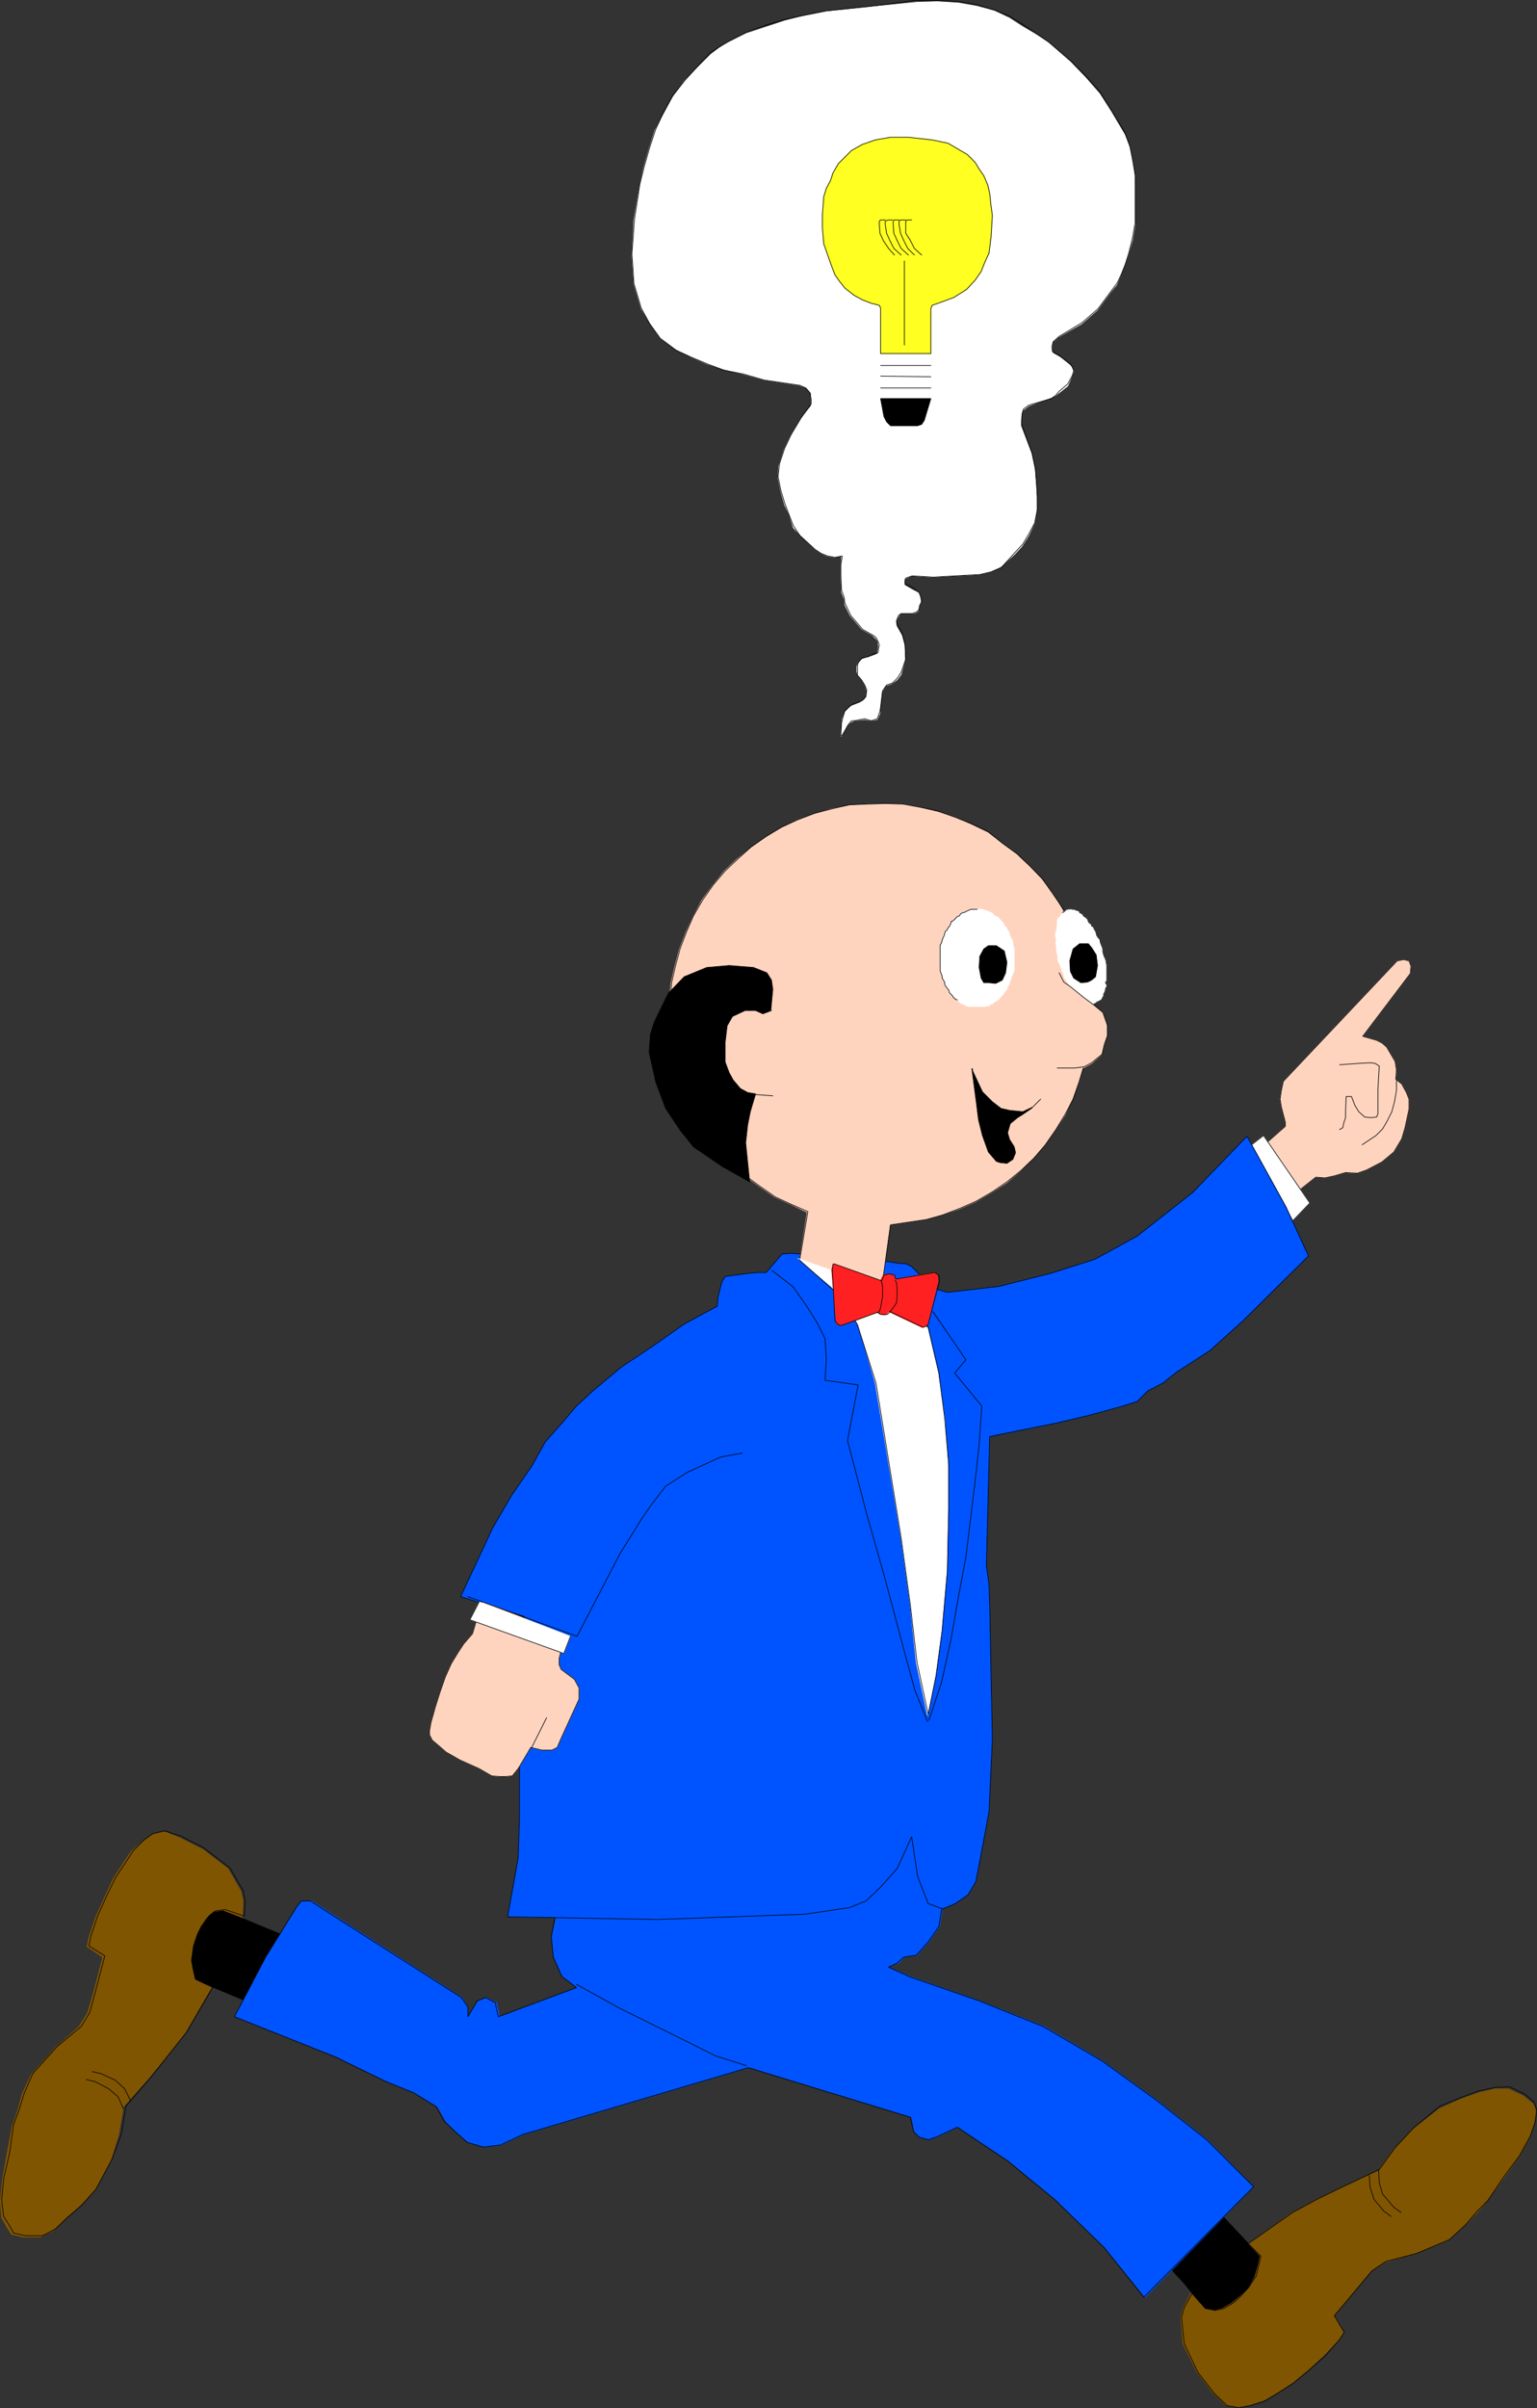 <?xml version="1.0" encoding="UTF-8" standalone="no"?>
<svg
   version="1.0"
   width="99.377mm"
   height="155.626mm"
   id="svg85"
   sodipodi:docname="Idea 1.wmf"
   xmlns:inkscape="http://www.inkscape.org/namespaces/inkscape"
   xmlns:sodipodi="http://sodipodi.sourceforge.net/DTD/sodipodi-0.dtd"
   xmlns="http://www.w3.org/2000/svg"
   xmlns:svg="http://www.w3.org/2000/svg">
  <rect width="100%" height="100%" fill="#333333" stroke="none"/>
  <sodipodi:namedview
     id="namedview85"
     pagecolor="#ffffff"
     bordercolor="#000000"
     borderopacity="0.25"
     inkscape:showpageshadow="2"
     inkscape:pageopacity="0.0"
     inkscape:pagecheckerboard="0"
     inkscape:deskcolor="#d1d1d1"
     inkscape:document-units="mm" />
  <defs
     id="defs1">
    <pattern
       id="WMFhbasepattern"
       patternUnits="userSpaceOnUse"
       width="6"
       height="6"
       x="0"
       y="0" />
  </defs>
  <path
     style="fill:#000000;fill-opacity:1;fill-rule:evenodd;stroke:none"
     d="m 283.88,551.753 5.495,5.979 5.01,6.14 2.424,0.485 1.939,-0.485 2.263,-1.293 1.778,-1.454 2.263,-2.101 1.616,-2.909 0.808,-2.747 0.485,-2.262 -9.859,-10.503 -14.222,11.15 z"
     id="path1" />
  <path
     style="fill:none;stroke:#000000;stroke-width:0.162px;stroke-linecap:round;stroke-linejoin:round;stroke-miterlimit:4;stroke-dasharray:none;stroke-opacity:1"
     d="m 283.88,551.753 5.495,5.979 5.01,6.14 2.424,0.485 1.939,-0.485 2.263,-1.293 1.778,-1.454 2.263,-2.101 1.616,-2.909 0.808,-2.747 0.485,-2.262 -9.859,-10.503 -14.222,11.15 v 0"
     id="path2" />
  <path
     style="fill:#805501;fill-opacity:1;fill-rule:evenodd;stroke:none"
     d="m 294.385,563.872 2.424,0.485 1.939,-0.485 2.263,-1.293 1.778,-1.454 2.263,-2.101 1.616,-2.909 0.808,-2.747 0.485,-2.262 -2.909,-3.07 10.505,-7.433 6.303,-3.393 6.141,-2.909 8.727,-4.04 4.04,-5.494 4.364,-4.525 6.626,-5.171 5.01,-2.262 4.525,-1.616 4.04,-0.97 h 3.232 l 3.717,1.778 2.424,1.939 0.646,1.778 -0.485,2.909 -1.131,3.555 -2.586,4.686 -3.717,5.171 -4.202,5.817 -2.263,2.585 -3.071,3.232 -4.04,3.555 -8.081,3.232 -7.273,2.101 -3.556,2.262 -3.071,3.717 -5.818,7.11 2.263,4.04 -1.131,1.778 -3.717,3.878 -3.879,3.555 -3.879,3.232 -4.04,2.585 -2.909,1.616 -3.556,1.131 -2.586,0.485 -3.071,-0.485 -3.071,-2.909 -3.879,-5.009 -3.556,-7.11 -0.485,-6.464 0.646,-2.262 1.778,-3.555 3.394,3.717 z"
     id="path3" />
  <path
     style="fill:none;stroke:#805501;stroke-width:0.162px;stroke-linecap:round;stroke-linejoin:round;stroke-miterlimit:4;stroke-dasharray:none;stroke-opacity:1"
     d="m 294.385,563.872 2.424,0.485 1.939,-0.485 2.263,-1.293 1.778,-1.454 2.263,-2.101 1.616,-2.909 0.808,-2.747 0.485,-2.262 -2.909,-3.07 10.505,-7.433 6.303,-3.393 6.141,-2.909 8.727,-4.04 4.04,-5.494 4.364,-4.525 6.626,-5.171 5.01,-2.262 4.525,-1.616 4.04,-0.97 h 3.232 l 3.717,1.778 2.424,1.939 0.646,1.778 -0.485,2.909 -1.131,3.555 -2.586,4.686 -3.717,5.171 -4.202,5.817 -2.263,2.585 -3.071,3.232 -4.04,3.555 -8.081,3.232 -7.273,2.101 -3.556,2.262 -3.071,3.717 -5.818,7.11 2.263,4.04 -1.131,1.778 -3.717,3.878 -3.879,3.555 -3.879,3.232 -4.04,2.585 -2.909,1.616 -3.556,1.131 -2.586,0.485 -3.071,-0.485 -3.071,-2.909 -3.879,-5.009 -3.556,-7.11 -0.485,-6.464 0.646,-2.262 1.778,-3.555 3.394,3.717 v 0"
     id="path4" />
  <path
     style="fill:#000000;fill-opacity:1;fill-rule:evenodd;stroke:none"
     d="m 69.253,472.735 -7.434,-3.07 -7.273,-3.07 -2.424,0.323 -1.616,1.454 -1.455,2.101 -0.97,1.939 -0.97,2.909 -0.485,3.555 0.485,2.585 0.485,2.101 13.576,5.656 8.081,-16.482 z"
     id="path5" />
  <path
     style="fill:none;stroke:#000000;stroke-width:0.162px;stroke-linecap:round;stroke-linejoin:round;stroke-miterlimit:4;stroke-dasharray:none;stroke-opacity:1"
     d="m 69.253,472.735 -7.434,-3.07 -7.273,-3.07 -2.424,0.323 -1.616,1.454 -1.455,2.101 -0.97,1.939 -0.97,2.909 -0.485,3.555 0.485,2.585 0.485,2.101 13.576,5.656 8.081,-16.482 v 0"
     id="path6" />
  <path
     style="fill:#0054ff;fill-opacity:1;fill-rule:evenodd;stroke:none"
     d="m 160.566,468.533 36.202,-1.131 10.828,-1.939 3.879,-1.454 3.556,-3.232 4.04,-4.686 3.717,-7.595 1.455,9.695 2.424,6.464 3.556,1.293 0.162,-0.162 -0.808,4.848 -2.586,3.717 -2.909,3.232 -3.071,0.485 -1.455,1.454 -2.424,0.97 5.657,2.424 16.647,5.817 15.838,6.302 14.222,8.403 13.414,9.695 12.121,9.534 11.313,11.473 -26.505,26.986 -9.859,-12.119 -11.96,-11.635 -11.475,-9.534 -12.444,-8.241 -5.172,2.424 -1.939,0.646 -2.263,-0.646 -1.293,-1.293 -0.646,-3.555 -39.758,-12.119 -55.111,16.321 -5.495,2.585 -4.04,0.485 -4.04,-1.131 -2.909,-2.585 -2.424,-2.424 -2.101,-3.717 -5.657,-3.393 -6.788,-2.747 -12.121,-5.979 -25.051,-9.857 7.758,-14.543 7.596,-12.281 1.131,-1.454 h 2.424 l 5.98,3.878 30.707,19.714 1.455,2.262 v 2.424 l 2.586,-3.878 1.939,-0.808 1.455,0.808 1.131,0.485 v 0.646 l 0.646,2.747 18.909,-7.11 -3.556,-2.747 -2.101,-4.686 -0.485,-5.009 1.131,-5.171 z"
     id="path7" />
  <path
     style="fill:none;stroke:#0054ff;stroke-width:0.162px;stroke-linecap:round;stroke-linejoin:round;stroke-miterlimit:4;stroke-dasharray:none;stroke-opacity:1"
     d="m 160.566,468.533 36.202,-1.131 10.828,-1.939 3.879,-1.454 3.556,-3.232 4.04,-4.686 3.717,-7.595 1.455,9.695 2.424,6.464 3.556,1.293 0.162,-0.162 -0.808,4.848 -2.586,3.717 -2.909,3.232 -3.071,0.485 -1.455,1.454 -2.424,0.97 5.657,2.424 16.647,5.817 15.838,6.302 14.222,8.403 13.414,9.695 12.121,9.534 11.313,11.473 -26.505,26.986 -9.859,-12.119 -11.96,-11.635 -11.475,-9.534 -12.444,-8.241 -5.172,2.424 -1.939,0.646 -2.263,-0.646 -1.293,-1.293 -0.646,-3.555 -39.758,-12.119 -55.111,16.321 -5.495,2.585 -4.04,0.485 -4.04,-1.131 -2.909,-2.585 -2.424,-2.424 -2.101,-3.717 -5.657,-3.393 -6.788,-2.747 -12.121,-5.979 -25.051,-9.857 7.758,-14.543 7.596,-12.281 1.131,-1.454 h 2.424 l 5.98,3.878 30.707,19.714 1.455,2.262 v 2.424 l 2.586,-3.878 1.939,-0.808 1.455,0.808 1.131,0.485 v 0.646 l 0.646,2.747 18.909,-7.11 -3.556,-2.747 -2.101,-4.686 -0.485,-5.009 1.131,-5.171 24.566,0.646 v 0"
     id="path8" />
  <path
     style="fill:none;stroke:#000000;stroke-width:0.162px;stroke-linecap:round;stroke-linejoin:round;stroke-miterlimit:4;stroke-dasharray:none;stroke-opacity:1"
     d="m 230.062,465.948 0.162,-0.162 -0.808,4.848 -2.586,3.717 -2.909,3.232 -3.071,0.485 -1.616,1.454 -2.101,0.97 5.333,2.424 16.808,5.817 15.677,6.302 14.384,8.403 13.414,9.695 12.121,9.534 11.475,11.473 -26.828,26.986 -9.697,-12.119 -11.96,-11.635 -11.636,-9.534 -12.283,-8.241 -5.172,2.424 -1.939,0.646 -2.263,-0.646 -1.293,-1.293 -0.808,-3.555 -39.596,-12.119 -55.111,16.321 -5.495,2.585 -4.202,0.485 -3.879,-1.131 -2.909,-2.585 -2.586,-2.424 -2.101,-3.717 -5.495,-3.393 -6.788,-2.747 -12.283,-5.979 -24.727,-9.857 7.596,-14.543 7.596,-12.281 1.131,-1.454 h 2.263 l 5.98,3.878 30.869,19.714 1.616,2.262 v 2.424 l 2.263,-3.878 2.101,-0.808 1.455,0.808 0.97,0.485 v 0.646 l 0.646,2.747 19.071,-7.11 -3.556,-2.747 -2.101,-4.686 -0.485,-5.009 0.97,-5.171"
     id="path9" />
  <path
     style="fill:#ffd4bf;fill-opacity:1;fill-rule:evenodd;stroke:none"
     d="m 307.153,281.249 6.95,-6.14 v -0.97 l -0.97,-3.717 -0.323,-1.939 0.323,-2.101 0.485,-2.262 27.798,-29.41 1.616,-0.323 1.293,0.323 0.485,1.293 -0.162,1.778 -11.636,15.351 3.394,0.97 1.293,0.646 1.131,0.97 2.101,3.555 0.323,2.101 -0.162,2.262 1.455,1.131 1.131,2.101 0.646,1.616 v 2.424 l -0.97,4.525 -0.808,2.747 -1.939,3.232 -2.909,2.424 -3.717,1.939 -2.263,0.808 -2.909,-0.162 -2.747,0.808 -2.263,0.485 -2.263,-0.162 -7.758,6.14 z"
     id="path10" />
  <path
     style="fill:none;stroke:#ffd4bf;stroke-width:0.162px;stroke-linecap:round;stroke-linejoin:round;stroke-miterlimit:4;stroke-dasharray:none;stroke-opacity:1"
     d="m 307.153,281.249 6.95,-6.14 v -0.97 l -0.97,-3.717 -0.323,-1.939 0.323,-2.101 0.485,-2.262 27.798,-29.41 1.616,-0.323 1.293,0.323 0.485,1.293 -0.162,1.778 -11.636,15.351 3.394,0.97 1.293,0.646 1.131,0.97 2.101,3.555 0.323,2.101 -0.162,2.262 1.455,1.131 1.131,2.101 0.646,1.616 v 2.424 l -0.97,4.525 -0.808,2.747 -1.939,3.232 -2.909,2.424 -3.717,1.939 -2.263,0.808 -2.909,-0.162 -2.747,0.808 -2.263,0.485 -2.263,-0.162 -7.758,6.14 -6.626,-12.443 v 0"
     id="path11" />
  <path
     style="fill:none;stroke:#000000;stroke-width:0.162px;stroke-linecap:round;stroke-linejoin:round;stroke-miterlimit:4;stroke-dasharray:none;stroke-opacity:1"
     d="m 307.153,281.249 6.95,-6.14 v -0.97 l -0.97,-3.717 -0.323,-1.939 0.323,-2.101 0.485,-2.262 27.798,-29.41 1.616,-0.323 1.293,0.323 0.485,1.293 -0.162,1.778 -11.636,15.351 3.394,0.97 1.293,0.646 1.131,0.97 2.101,3.555 0.323,2.101 -0.162,2.262 1.455,1.131 1.131,2.101 0.646,1.616 v 2.424 l -0.97,4.525 -0.808,2.747 -1.939,3.232 -2.909,2.424 -3.717,1.939 -2.263,0.808 -2.909,-0.162 -2.747,0.808 -2.263,0.485 -2.263,-0.162 -7.758,6.14"
     id="path12" />
  <path
     style="fill:#ffffff;fill-opacity:1;fill-rule:evenodd;stroke:none"
     d="m 305.86,279.633 2.909,-2.262 11.313,16.482 -4.04,4.201 -10.182,-18.421 z"
     id="path13" />
  <path
     style="fill:none;stroke:#ffffff;stroke-width:0.162px;stroke-linecap:round;stroke-linejoin:round;stroke-miterlimit:4;stroke-dasharray:none;stroke-opacity:1"
     d="m 305.86,279.633 2.909,-2.262 11.313,16.482 -4.04,4.201 -10.182,-18.421 v 0"
     id="path14" />
  <path
     style="fill:none;stroke:#000000;stroke-width:0.162px;stroke-linecap:round;stroke-linejoin:round;stroke-miterlimit:4;stroke-dasharray:none;stroke-opacity:1"
     d="m 305.86,279.633 2.909,-2.262 11.313,16.482 -4.04,4.201"
     id="path15" />
  <path
     style="fill:#0054ff;fill-opacity:1;fill-rule:evenodd;stroke:none"
     d="m 195.476,306.296 -2.101,-0.162 -2.263,0.162 -3.879,4.525 h -2.101 l -1.939,0.162 -5.98,0.808 -0.808,1.293 -0.485,1.939 -0.485,1.939 -0.162,2.101 -8.081,4.363 -7.596,5.332 -7.758,5.171 -6.95,5.817 -4.04,3.717 -3.556,4.201 -4.04,4.525 -3.232,5.817 -5.01,7.272 -4.687,8.08 -7.758,16.644 15.515,4.848 -1.131,37.166 v 11.958 l -0.323,9.857 -1.131,6.302 -1.455,8.08 36.687,0.646 36.041,-1.293 10.828,-1.616 4.04,-1.616 3.556,-3.393 4.04,-4.525 3.556,-7.756 1.455,9.695 2.586,6.625 3.556,1.293 3.071,-1.293 3.071,-2.101 1.939,-3.232 1.131,-5.817 2.101,-11.311 0.808,-17.613 -0.646,-32.48 -0.162,-5.332 -0.646,-4.686 0.808,-31.51 16,-3.232 8.242,-1.939 8.242,-2.262 3.556,-1.131 2.586,-2.585 3.717,-1.939 3.232,-2.585 8.242,-5.333 8.081,-7.272 16,-15.836 -5.495,-11.958 -9.535,-17.29 -13.253,13.735 -13.576,10.665 -10.343,5.656 -10.667,3.393 -12.768,3.232 -12.606,1.454 -4.849,-1.454 -1.616,-2.585 -2.263,-2.262 -1.293,-0.646 -1.939,-0.162 -3.232,-0.485 z"
     id="path16" />
  <path
     style="fill:none;stroke:#0054ff;stroke-width:0.162px;stroke-linecap:round;stroke-linejoin:round;stroke-miterlimit:4;stroke-dasharray:none;stroke-opacity:1"
     d="m 195.476,306.296 -2.101,-0.162 -2.263,0.162 -3.879,4.525 h -2.101 l -1.939,0.162 -5.98,0.808 -0.808,1.293 -0.485,1.939 -0.485,1.939 -0.162,2.101 -8.081,4.363 -7.596,5.332 -7.758,5.171 -6.95,5.817 -4.04,3.717 -3.556,4.201 -4.04,4.525 -3.232,5.817 -5.01,7.272 -4.687,8.08 -7.758,16.644 15.515,4.848 -1.131,37.166 v 11.958 l -0.323,9.857 -1.131,6.302 -1.455,8.08 36.687,0.646 36.041,-1.293 10.828,-1.616 4.04,-1.616 3.556,-3.393 4.04,-4.525 3.556,-7.756 1.455,9.695 2.586,6.625 3.556,1.293 3.071,-1.293 3.071,-2.101 1.939,-3.232 1.131,-5.817 2.101,-11.311 0.808,-17.613 -0.646,-32.48 -0.162,-5.332 -0.646,-4.686 0.808,-31.51 16,-3.232 8.242,-1.939 8.242,-2.262 3.556,-1.131 2.586,-2.585 3.717,-1.939 3.232,-2.585 8.242,-5.333 8.081,-7.272 16,-15.836 -5.495,-11.958 -9.535,-17.29 -13.253,13.735 -13.576,10.665 -10.343,5.656 -10.667,3.393 -12.768,3.232 -12.606,1.454 -4.849,-1.454 -1.616,-2.585 -2.263,-2.262 -1.293,-0.646 -1.939,-0.162 -3.232,-0.485 -20.849,-1.778 v 0"
     id="path17" />
  <path
     style="fill:none;stroke:#000000;stroke-width:0.162px;stroke-linecap:round;stroke-linejoin:round;stroke-miterlimit:4;stroke-dasharray:none;stroke-opacity:1"
     d="m 195.476,306.296 -2.101,-0.162 -2.263,0.162 -3.879,4.525 h -2.101 l -1.939,0.162 -5.98,0.808 -0.808,1.293 -0.485,1.939 -0.485,1.939 -0.162,2.101 -8.081,4.363 -7.596,5.332 -7.758,5.171 -6.95,5.817 -4.04,3.717 -3.556,4.201 -4.04,4.525 -3.232,5.817 -5.01,7.272 -4.687,8.08 -7.758,16.644 15.515,4.848 -1.131,37.166 v 11.958 l -0.323,9.857 -1.131,6.302 -1.455,8.08 36.687,0.646 36.041,-1.293 10.828,-1.616 4.04,-1.616 3.556,-3.393 4.04,-4.525 3.556,-7.756 1.455,9.695 2.586,6.625 3.556,1.293 3.071,-1.293 3.071,-2.101 1.939,-3.232 1.131,-5.817 2.101,-11.311 0.808,-17.613 -0.646,-32.48 -0.162,-5.332 -0.646,-4.686 0.808,-31.51 16,-3.232 8.242,-1.939 8.242,-2.262 3.556,-1.131 2.586,-2.585 3.717,-1.939 3.232,-2.585 8.242,-5.333 8.081,-7.272 16,-15.836 -5.495,-11.958 -9.535,-17.29 -13.253,13.735 -13.576,10.665 -10.343,5.656 -10.667,3.393 -12.768,3.232 -12.606,1.454 -4.849,-1.454 -1.616,-2.585 -2.263,-2.262 -1.293,-0.646 -1.939,-0.162 -3.232,-0.485 -20.849,-1.778"
     id="path18" />
  <path
     style="fill:none;stroke:#000000;stroke-width:0.162px;stroke-linecap:round;stroke-linejoin:round;stroke-miterlimit:4;stroke-dasharray:none;stroke-opacity:1"
     d="m 336.89,529.938 0.162,3.232 0.808,2.747 2.747,3.232 1.778,1.293"
     id="path19" />
  <path
     style="fill:none;stroke:#000000;stroke-width:0.162px;stroke-linecap:round;stroke-linejoin:round;stroke-miterlimit:4;stroke-dasharray:none;stroke-opacity:1"
     d="m 334.628,531.392 0.162,2.747 0.97,3.07 2.424,2.909 1.778,1.293"
     id="path20" />
  <path
     style="fill:#ffd4bf;fill-opacity:1;fill-rule:evenodd;stroke:none"
     d="m 203.718,314.376 11.313,3.393 2.424,-18.583 4.364,-0.646 4.364,-0.646 4.04,-1.131 4.202,-1.454 4.04,-1.778 3.879,-2.262 3.717,-2.424 3.232,-2.747 3.232,-3.232 2.747,-3.07 2.586,-3.717 2.424,-3.717 1.778,-3.878 1.616,-4.201 1.131,-4.201 0.97,-4.363 0.485,-4.363 0.162,-4.363 -0.323,-4.201 -0.646,-4.363 -0.808,-4.363 -1.293,-4.201 -1.778,-4.04 -2.101,-3.878 -2.263,-3.717 -2.747,-3.555 -3.071,-3.232 -3.071,-2.909 -3.556,-2.585 -3.394,-2.585 -4.04,-1.939 -3.879,-1.778 -4.202,-1.293 -4.364,-1.131 -4.364,-0.808 h -4.364 -4.364 l -4.202,0.323 -4.364,0.808 -4.364,1.293 -4.04,1.454 -3.879,1.939 -3.879,2.262 -3.556,2.585 -3.394,2.747 -3.071,2.909 -2.909,3.555 -2.586,3.555 -2.101,3.878 -1.778,3.878 -1.616,4.201 -1.131,4.201 -0.97,4.201 -0.323,4.363 -0.162,4.363 0.323,4.525 0.646,4.363 0.97,4.201 1.455,4.201 1.778,4.04 2.101,3.878 2.424,3.555 2.747,3.555 2.909,3.07 3.394,3.07 3.394,2.424 3.717,2.585 3.879,1.778 4.04,1.939 -1.778,11.311 8.242,6.948 z"
     id="path21" />
  <path
     style="fill:none;stroke:#ffd4bf;stroke-width:0.162px;stroke-linecap:round;stroke-linejoin:round;stroke-miterlimit:4;stroke-dasharray:none;stroke-opacity:1"
     d="m 203.718,314.376 11.313,3.393 2.424,-18.583 4.364,-0.646 4.364,-0.646 4.04,-1.131 4.202,-1.454 4.04,-1.778 3.879,-2.262 3.717,-2.424 3.232,-2.747 3.232,-3.232 2.747,-3.07 2.586,-3.717 2.424,-3.717 1.778,-3.878 1.616,-4.201 1.131,-4.201 0.97,-4.363 0.485,-4.363 0.162,-4.363 -0.323,-4.201 -0.646,-4.363 -0.808,-4.363 -1.293,-4.201 -1.778,-4.04 -2.101,-3.878 -2.263,-3.717 -2.747,-3.555 -3.071,-3.232 -3.071,-2.909 -3.556,-2.585 -3.394,-2.585 -4.04,-1.939 -3.879,-1.778 -4.202,-1.293 -4.364,-1.131 -4.364,-0.808 h -4.364 -4.364 l -4.202,0.323 -4.364,0.808 -4.364,1.293 -4.04,1.454 -3.879,1.939 -3.879,2.262 -3.556,2.585 -3.394,2.747 -3.071,2.909 -2.909,3.555 -2.586,3.555 -2.101,3.878 -1.778,3.878 -1.616,4.201 -1.131,4.201 -0.97,4.201 -0.323,4.363 -0.162,4.363 0.323,4.525 0.646,4.363 0.97,4.201 1.455,4.201 1.778,4.04 2.101,3.878 2.424,3.555 2.747,3.555 2.909,3.07 3.394,3.07 3.394,2.424 3.717,2.585 3.879,1.778 4.04,1.939 -1.778,11.311 8.242,6.948 v 0"
     id="path22" />
  <path
     style="fill:#000000;fill-opacity:1;fill-rule:evenodd;stroke:none"
     d="m 188.364,246.83 0.485,-5.171 -0.323,-2.262 -1.131,-1.778 -3.232,-1.293 -5.98,-0.485 -5.495,0.485 -5.495,2.262 -3.879,4.04 -3.394,6.948 -0.97,3.07 -0.323,4.363 1.616,7.272 2.424,6.464 3.556,5.333 3.232,4.04 7.111,4.848 6.626,3.717 -0.97,-9.534 0.485,-4.363 0.646,-3.232 1.293,-4.363 -1.939,-0.323 -1.778,-0.97 -1.778,-2.101 -0.97,-1.778 -0.97,-2.585 v -4.848 l 0.485,-4.04 1.293,-2.262 3.071,-1.454 h 2.586 l 1.778,0.808 2.101,-0.808 v 0 z"
     id="path23" />
  <path
     style="fill:none;stroke:#000000;stroke-width:0.162px;stroke-linecap:round;stroke-linejoin:round;stroke-miterlimit:4;stroke-dasharray:none;stroke-opacity:1"
     d="m 188.364,246.83 0.485,-5.171 -0.323,-2.262 -1.131,-1.778 -3.232,-1.293 -5.98,-0.485 -5.495,0.485 -5.495,2.262 -3.879,4.04 -3.394,6.948 -0.97,3.07 -0.323,4.363 1.616,7.272 2.424,6.464 3.556,5.333 3.232,4.04 7.111,4.848 6.626,3.717 -0.97,-9.534 0.485,-4.363 0.646,-3.232 1.293,-4.363 -1.939,-0.323 -1.778,-0.97 -1.778,-2.101 -0.97,-1.778 -0.97,-2.585 v -4.848 l 0.485,-4.04 1.293,-2.262 3.071,-1.454 h 2.586 l 1.778,0.808 2.101,-0.808 v 0"
     id="path24" />
  <path
     style="fill:#000000;fill-opacity:1;fill-rule:evenodd;stroke:none"
     d="m 237.496,261.05 1.131,8.564 0.485,3.878 0.97,3.878 1.455,4.04 1.939,2.262 0.97,0.323 1.616,0.162 1.455,-0.97 0.646,-1.616 -0.323,-1.454 -1.131,-1.778 -0.485,-1.616 0.646,-2.262 1.778,-1.454 1.293,-0.808 2.101,-1.454 2.263,-2.262 -1.939,1.939 -2.424,1.131 -3.232,-0.323 -2.101,-0.485 -2.101,-1.616 -2.424,-2.424 -2.424,-5.171 v -0.485 0 z"
     id="path25" />
  <path
     style="fill:none;stroke:#000000;stroke-width:0.162px;stroke-linecap:round;stroke-linejoin:round;stroke-miterlimit:4;stroke-dasharray:none;stroke-opacity:1"
     d="m 237.496,261.05 1.131,8.564 0.485,3.878 0.97,3.878 1.455,4.04 1.939,2.262 0.97,0.323 1.616,0.162 1.455,-0.97 0.646,-1.616 -0.323,-1.454 -1.131,-1.778 -0.485,-1.616 0.646,-2.262 1.778,-1.454 1.293,-0.808 2.101,-1.454 2.263,-2.262 -1.939,1.939 -2.424,1.131 -3.232,-0.323 -2.101,-0.485 -2.101,-1.616 -2.424,-2.424 -2.424,-5.171 v -0.485 0"
     id="path26" />
  <path
     style="fill:none;stroke:#000000;stroke-width:0.162px;stroke-linecap:round;stroke-linejoin:round;stroke-miterlimit:4;stroke-dasharray:none;stroke-opacity:1"
     d="m 327.355,260.081 4.525,-0.323 3.071,-0.162 1.131,0.162 0.97,0.646 -0.323,5.656 v 4.848 1.131 l -0.323,0.808 -1.455,0.162 -1.455,-0.162 -1.455,-1.293 -0.97,-1.616 -0.808,-2.101 h -1.293 l -0.162,3.717 v 1.454 l -0.485,1.454 -0.162,0.97 -0.808,0.485"
     id="path27" />
  <path
     style="fill:none;stroke:#000000;stroke-width:0.162px;stroke-linecap:round;stroke-linejoin:round;stroke-miterlimit:4;stroke-dasharray:none;stroke-opacity:1"
     d="m 341.254,263.959 v 2.424 l -0.485,2.747 -0.646,2.424 -1.131,2.262 -1.131,1.939 -1.616,1.616 -3.394,2.262"
     id="path28" />
  <path
     style="fill:#ffd4bf;fill-opacity:1;fill-rule:evenodd;stroke:none"
     d="m 117.738,391.293 -2.263,7.756 -2.101,2.424 -1.293,1.939 -1.778,2.909 -1.455,3.232 -1.293,3.717 -1.131,3.555 -1.131,4.04 -0.323,1.939 v 0.97 l 0.646,1.293 0.97,0.808 2.424,2.101 3.394,1.939 4.687,2.101 3.071,1.778 1.939,0.162 h 1.455 l 1.616,-0.162 1.455,-1.778 3.071,-5.171 2.747,0.646 h 2.424 l 1.293,-0.646 0.97,-2.262 4.364,-9.534 v -2.747 l -1.131,-2.101 -3.232,-2.424 -0.485,-1.131 v -1.616 l 1.455,-5.817 -20.364,-7.918 z"
     id="path29" />
  <path
     style="fill:none;stroke:#ffd4bf;stroke-width:0.162px;stroke-linecap:round;stroke-linejoin:round;stroke-miterlimit:4;stroke-dasharray:none;stroke-opacity:1"
     d="m 117.738,391.293 -2.263,7.756 -2.101,2.424 -1.293,1.939 -1.778,2.909 -1.455,3.232 -1.293,3.717 -1.131,3.555 -1.131,4.04 -0.323,1.939 v 0.97 l 0.646,1.293 0.97,0.808 2.424,2.101 3.394,1.939 4.687,2.101 3.071,1.778 1.939,0.162 h 1.455 l 1.616,-0.162 1.455,-1.778 3.071,-5.171 2.747,0.646 h 2.424 l 1.293,-0.646 0.97,-2.262 4.364,-9.534 v -2.747 l -1.131,-2.101 -3.232,-2.424 -0.485,-1.131 v -1.616 l 1.455,-5.817 -20.364,-7.918 v 0"
     id="path30" />
  <path
     style="fill:none;stroke:#000000;stroke-width:0.162px;stroke-linecap:round;stroke-linejoin:round;stroke-miterlimit:4;stroke-dasharray:none;stroke-opacity:1"
     d="m 140.849,484.693 10.505,5.817 15.677,7.756 7.758,3.878 7.596,2.424"
     id="path31" />
  <path
     style="fill:none;stroke:#000000;stroke-width:0.162px;stroke-linecap:round;stroke-linejoin:round;stroke-miterlimit:4;stroke-dasharray:none;stroke-opacity:1"
     d="m 184.647,267.353 4.202,0.323"
     id="path32" />
  <path
     style="fill:#805501;fill-opacity:1;fill-rule:evenodd;stroke:none"
     d="m 54.546,466.594 -2.424,0.323 -1.616,1.454 -1.455,2.101 -0.97,1.939 -0.97,2.909 -0.485,3.555 0.485,2.585 0.485,2.101 4.04,1.939 -6.465,11.15 -4.364,5.494 -4.364,5.333 -6.303,7.11 -1.131,6.787 -1.939,6.302 -3.879,7.272 -3.556,3.717 -3.717,3.232 -2.747,2.909 -3.394,1.616 H 5.737 l -2.909,-0.646 -1.131,-1.778 -1.293,-2.262 -0.323,-4.04 0.485,-5.171 1.131,-6.302 1.293,-6.948 1.293,-3.555 1.131,-4.201 2.263,-4.848 5.98,-6.625 5.657,-5.009 2.101,-3.393 1.293,-4.363 2.424,-9.211 -3.879,-2.585 0.485,-2.262 1.616,-4.848 2.263,-5.009 2.101,-4.525 2.424,-3.717 1.939,-2.909 2.747,-2.424 2.263,-1.616 2.909,-0.808 3.717,1.454 5.818,2.909 6.141,4.686 3.232,5.656 0.485,2.262 -0.162,4.04 z"
     id="path33" />
  <path
     style="fill:none;stroke:#805501;stroke-width:0.162px;stroke-linecap:round;stroke-linejoin:round;stroke-miterlimit:4;stroke-dasharray:none;stroke-opacity:1"
     d="m 54.546,466.594 -2.424,0.323 -1.616,1.454 -1.455,2.101 -0.97,1.939 -0.97,2.909 -0.485,3.555 0.485,2.585 0.485,2.101 4.04,1.939 -6.465,11.15 -4.364,5.494 -4.364,5.333 -6.303,7.11 -1.131,6.787 -1.939,6.302 -3.879,7.272 -3.556,3.717 -3.717,3.232 -2.747,2.909 -3.394,1.616 H 5.737 l -2.909,-0.646 -1.131,-1.778 -1.293,-2.262 -0.323,-4.04 0.485,-5.171 1.131,-6.302 1.293,-6.948 1.293,-3.555 1.131,-4.201 2.263,-4.848 5.98,-6.625 5.657,-5.009 2.101,-3.393 1.293,-4.363 2.424,-9.211 -3.879,-2.585 0.485,-2.262 1.616,-4.848 2.263,-5.009 2.101,-4.525 2.424,-3.717 1.939,-2.909 2.747,-2.424 2.263,-1.616 2.909,-0.808 3.717,1.454 5.818,2.909 6.141,4.686 3.232,5.656 0.485,2.262 -0.162,4.04 -4.687,-1.778 v 0"
     id="path34" />
  <path
     style="fill:none;stroke:#000000;stroke-width:0.162px;stroke-linecap:round;stroke-linejoin:round;stroke-miterlimit:4;stroke-dasharray:none;stroke-opacity:1"
     d="m 215.031,317.607 2.586,-18.421 4.364,-0.646 4.364,-0.646 4.04,-1.131 4.202,-1.616 4.04,-1.778 3.879,-2.262 3.556,-2.424 3.394,-2.747 3.232,-3.07 2.747,-3.232 2.586,-3.717 2.263,-3.717 1.939,-3.717 1.455,-4.201 1.293,-4.201 0.808,-4.363 0.646,-4.363 0.162,-4.525 -0.323,-4.201 -0.646,-4.363 -0.808,-4.363 -1.293,-4.201 -1.939,-4.04 -1.778,-3.717 -2.586,-3.717 -2.586,-3.717 -3.071,-3.07 -3.071,-2.909 -3.556,-2.585 -3.394,-2.747 -4.04,-1.939 -4.04,-1.616 -4.04,-1.454 -4.364,-0.97 -4.364,-0.808 -4.364,-0.162 -4.364,0.162 -4.364,0.162 -4.202,0.97 -4.364,1.131 -4.202,1.616 -3.879,1.778 -3.717,2.262 -3.717,2.585 -3.232,2.909 -3.071,2.909 -2.909,3.393 -2.586,3.717 -2.263,3.878 -1.616,3.717 -1.616,4.201 -1.131,4.201 -0.97,4.201 -0.323,4.363 -0.162,4.525 0.323,4.363 0.646,4.525 0.97,4.201 1.455,4.04 1.778,4.04 1.939,3.878 2.747,3.555 2.424,3.555 3.071,3.07 3.232,3.07 3.556,2.585 3.717,2.585 3.879,1.778 4.04,1.778 -1.939,11.473"
     id="path35" />
  <path
     style="fill:#ffffff;fill-opacity:1;fill-rule:evenodd;stroke:none"
     d="m 194.991,307.427 8.242,6.948 3.556,4.848 2.909,4.363 4.202,14.22 6.303,37.974 2.263,16.482 1.455,13.897 2.747,12.766 1.939,-9.695 1.455,-10.665 1.293,-14.705 0.323,-15.19 v -10.665 l -0.808,-11.311 -1.616,-11.311 -2.586,-10.988 -9.535,-9.211 z"
     id="path36" />
  <path
     style="fill:none;stroke:#ffffff;stroke-width:0.162px;stroke-linecap:round;stroke-linejoin:round;stroke-miterlimit:4;stroke-dasharray:none;stroke-opacity:1"
     d="m 194.991,307.427 8.242,6.948 3.556,4.848 2.909,4.363 4.202,14.22 6.303,37.974 2.263,16.482 1.455,13.897 2.747,12.766 1.939,-9.695 1.455,-10.665 1.293,-14.705 0.323,-15.19 v -10.665 l -0.808,-11.311 -1.616,-11.311 -2.586,-10.988 -9.535,-9.211 -22.142,-7.756 v 0"
     id="path37" />
  <path
     style="fill:none;stroke:#000000;stroke-width:0.162px;stroke-linecap:round;stroke-linejoin:round;stroke-miterlimit:4;stroke-dasharray:none;stroke-opacity:1"
     d="m 188.688,310.336 5.172,4.04 3.394,4.848 2.424,3.878 1.939,3.878 0.323,5.171 -0.323,5.009 8.081,1.131 -2.586,13.574 4.687,17.937 4.525,15.998 4.849,18.26 2.424,8.888 3.071,7.595"
     id="path38" />
  <path
     style="fill:none;stroke:#000000;stroke-width:0.162px;stroke-linecap:round;stroke-linejoin:round;stroke-miterlimit:4;stroke-dasharray:none;stroke-opacity:1"
     d="m 227.961,320.354 8.081,11.796 -2.747,3.232 6.626,8.08 -0.646,9.372 -0.97,8.888 -2.263,18.583 -1.939,10.342 -1.778,10.18 -2.263,10.18 -3.071,9.211"
     id="path39" />
  <path
     style="fill:none;stroke:#000000;stroke-width:0.162px;stroke-linecap:round;stroke-linejoin:round;stroke-miterlimit:4;stroke-dasharray:none;stroke-opacity:1"
     d="m 195.152,307.589 8.404,7.433 3.394,3.878 2.586,4.686 4.525,14.22 6.141,37.812 2.263,16.482 1.616,13.897 2.747,12.766 1.939,-9.534 1.455,-10.827 1.293,-14.705 0.323,-15.19 v -10.827 l -0.97,-11.15 -1.455,-11.311 -2.586,-11.15 -10.828,-12.281"
     id="path40" />
  <path
     style="fill:#ff2121;fill-opacity:1;fill-rule:evenodd;stroke:none"
     d="m 215.031,312.76 -11.475,-4.04 v 0.323 l -0.323,1.131 1.131,12.927 0.323,0.485 0.808,0.162 8.889,-3.232 0.646,0.485 0.97,0.162 0.646,-0.162 0.485,-0.646 8.242,3.878 0.97,-0.323 0.323,-0.485 2.586,-10.503 -0.162,-1.454 -0.808,-0.646 -9.535,1.616 -0.323,-0.97 -1.293,-0.323 -1.293,0.323 -0.646,1.293 z"
     id="path41" />
  <path
     style="fill:none;stroke:#ff2121;stroke-width:0.162px;stroke-linecap:round;stroke-linejoin:round;stroke-miterlimit:4;stroke-dasharray:none;stroke-opacity:1"
     d="m 215.031,312.76 -11.475,-4.04 v 0.323 l -0.323,1.131 1.131,12.927 0.323,0.485 0.808,0.162 8.889,-3.232 0.646,0.485 0.97,0.162 0.646,-0.162 0.485,-0.646 8.242,3.878 0.97,-0.323 0.323,-0.485 2.586,-10.503 -0.162,-1.454 -0.808,-0.646 -9.535,1.616 -0.323,-0.97 -1.293,-0.323 -1.293,0.323 -0.646,1.293 h -0.162 v 0"
     id="path42" />
  <path
     style="fill:none;stroke:#000000;stroke-width:0.162px;stroke-linecap:round;stroke-linejoin:round;stroke-miterlimit:4;stroke-dasharray:none;stroke-opacity:1"
     d="m 215.354,312.76 0.323,1.454 v 0.97 1.616 l -0.485,2.585 -0.162,0.646 -0.485,0.646"
     id="path43" />
  <path
     style="fill:none;stroke:#000000;stroke-width:0.162px;stroke-linecap:round;stroke-linejoin:round;stroke-miterlimit:4;stroke-dasharray:none;stroke-opacity:1"
     d="m 218.748,312.76 0.323,0.485 0.162,1.778 v 1.616 l -0.162,1.616 -0.646,0.97 -0.97,1.293"
     id="path44" />
  <path
     style="fill:none;stroke:#000000;stroke-width:0.162px;stroke-linecap:round;stroke-linejoin:round;stroke-miterlimit:4;stroke-dasharray:none;stroke-opacity:1"
     d="m 215.193,312.76 -11.313,-4.04 -0.323,0.162 -0.162,1.293 0.646,12.443 0.808,0.97 0.808,0.162 8.889,-3.232 0.485,0.485 1.131,0.162 0.808,-0.162 0.485,-0.646 8.081,3.878 0.97,-0.323 0.323,-0.485 2.747,-10.503 -0.162,-1.454 -0.97,-0.646 -9.535,1.616 -0.323,-0.97 -1.293,-0.323 -1.293,0.323 -0.485,1.293 h -0.323"
     id="path45" />
  <path
     style="fill:none;stroke:#000000;stroke-width:0.162px;stroke-linecap:round;stroke-linejoin:round;stroke-miterlimit:4;stroke-dasharray:none;stroke-opacity:1"
     d="m 133.576,419.571 -3.717,7.433"
     id="path46" />
  <path
     style="fill:none;stroke:#000000;stroke-width:0.162px;stroke-linecap:round;stroke-linejoin:round;stroke-miterlimit:4;stroke-dasharray:none;stroke-opacity:1"
     d="m 117.738,391.293 -2.263,7.756 -2.101,2.424 -1.293,1.939 -1.778,2.909 -1.455,3.232 -1.293,3.717 -1.131,3.555 -1.131,4.04 -0.323,1.939 v 0.97 l 0.646,1.293 0.97,0.808 2.424,2.101 3.394,1.939 4.687,2.101 3.071,1.778 1.939,0.162 h 1.455 l 1.616,-0.162 1.455,-1.778 3.071,-5.171 2.747,0.646 h 2.424 l 1.293,-0.646 0.97,-2.262 4.364,-9.534 v -2.747 l -1.131,-2.101 -3.232,-2.424 -0.485,-1.131 v -1.616 l 1.455,-5.817"
     id="path47" />
  <path
     style="fill:#ffffff;fill-opacity:1;fill-rule:evenodd;stroke:none"
     d="m 117.091,391.293 -2.263,4.363 22.95,8.241 1.616,-4.201 z"
     id="path48" />
  <path
     style="fill:none;stroke:#ffffff;stroke-width:0.162px;stroke-linecap:round;stroke-linejoin:round;stroke-miterlimit:4;stroke-dasharray:none;stroke-opacity:1"
     d="m 117.091,391.293 -2.263,4.363 22.95,8.241 1.616,-4.201 -22.303,-8.403 v 0"
     id="path49" />
  <path
     style="fill:none;stroke:#000000;stroke-width:0.162px;stroke-linecap:round;stroke-linejoin:round;stroke-miterlimit:4;stroke-dasharray:none;stroke-opacity:1"
     d="m 117.091,391.293 -2.263,4.363 22.95,8.241 1.616,-4.201"
     id="path50" />
  <path
     style="fill:none;stroke:#000000;stroke-width:0.162px;stroke-linecap:round;stroke-linejoin:round;stroke-miterlimit:4;stroke-dasharray:none;stroke-opacity:1"
     d="m 114.344,390 26.667,9.695 10.505,-20.199 5.333,-8.564 2.101,-3.07 3.717,-4.848 5.333,-3.393 8.081,-3.717 5.333,-0.97"
     id="path51" />
  <path
     style="fill:none;stroke:#000000;stroke-width:0.162px;stroke-linecap:round;stroke-linejoin:round;stroke-miterlimit:4;stroke-dasharray:none;stroke-opacity:1"
     d="m 55.031,466.433 -2.424,0.323 -1.616,1.293 -1.293,2.262 -1.131,1.778 -1.131,2.909 -0.162,3.555 0.162,2.747 0.485,2.101 4.202,1.778 -6.465,11.15 -4.364,5.494 -4.202,5.333 -6.303,7.272 -1.131,6.787 -2.263,6.14 -3.879,7.272 -3.394,3.878 -3.717,3.232 -2.909,2.747 -3.071,1.616 H 6.222 l -2.909,-0.646 -0.97,-1.778 -1.455,-2.262 -0.485,-4.04 0.485,-5.171 1.455,-6.302 0.97,-6.948 1.293,-3.393 1.293,-4.201 2.101,-4.848 5.98,-6.625 5.818,-4.848 2.101,-3.393 1.293,-4.686 2.424,-9.211 -3.879,-2.424 0.485,-2.424 1.616,-4.848 2.101,-4.686 2.263,-4.686 2.586,-3.878 1.778,-2.747 2.586,-2.585 2.263,-1.616 2.909,-0.646 3.879,1.293 5.657,2.909 6.303,4.848 3.232,5.494 0.485,2.424 -0.162,3.878 -4.687,-1.616"
     id="path52" />
  <path
     style="fill:none;stroke:#000000;stroke-width:0.162px;stroke-linecap:round;stroke-linejoin:round;stroke-miterlimit:4;stroke-dasharray:none;stroke-opacity:1"
     d="m 30.142,515.072 -1.293,-2.909 -2.263,-1.939 -3.394,-1.778 -2.101,-0.485"
     id="path53" />
  <path
     style="fill:none;stroke:#000000;stroke-width:0.162px;stroke-linecap:round;stroke-linejoin:round;stroke-miterlimit:4;stroke-dasharray:none;stroke-opacity:1"
     d="m 31.919,513.133 -1.455,-2.909 -2.263,-2.101 -3.556,-1.616 -2.101,-0.485"
     id="path54" />
  <path
     style="fill:none;stroke:#000000;stroke-width:0.162px;stroke-linecap:round;stroke-linejoin:round;stroke-miterlimit:4;stroke-dasharray:none;stroke-opacity:1"
     d="m 294.547,563.872 2.424,0.485 2.101,-0.485 2.263,-1.293 1.616,-1.454 2.101,-2.262 1.939,-2.909 0.646,-2.747 0.485,-2.101 -3.071,-3.07 10.828,-7.595 6.303,-3.393 5.98,-2.909 8.889,-4.201 3.879,-5.333 4.525,-4.848 6.465,-5.333 5.172,-2.101 4.364,-1.616 3.879,-0.808 3.556,-0.162 3.717,1.778 2.263,1.939 0.646,1.778 -0.323,3.07 -1.293,3.555 -2.586,4.686 -3.717,5.009 -4.04,5.979 -2.586,2.585 -2.909,3.393 -3.879,3.555 -8.081,3.393 -7.434,1.939 -3.394,2.262 -3.232,3.878 -5.98,7.11 2.424,4.04 -1.131,1.778 -3.556,4.04 -4.04,3.555 -3.717,3.07 -4.04,2.585 -2.909,1.778 -3.556,1.131 -2.747,0.485 -2.909,-0.485 -3.071,-2.909 -4.04,-5.171 -3.394,-7.11 -0.646,-6.464 0.646,-2.262 1.939,-3.555 3.232,3.717"
     id="path55" />
  <path
     style="fill:#ffffff;fill-opacity:1;fill-rule:evenodd;stroke:none"
     d="m 247.839,234.226 v -0.808 -0.485 -0.646 -0.485 l -0.162,-0.485 -0.162,-0.808 v -0.485 l -0.323,-0.646 -0.162,-0.323 -0.323,-0.646 v -0.485 l -0.323,-0.485 -0.323,-0.485 -0.162,-0.485 -0.323,-0.162 -0.323,-0.646 -0.485,-0.646 v 0 l -0.646,-0.646 -0.162,-0.323 -0.485,-0.162 -0.323,-0.162 -0.485,-0.485 -0.485,-0.323 -0.323,-0.162 -0.323,-0.162 -0.646,-0.162 -0.485,-0.162 -0.323,-0.162 h -0.485 -0.323 -0.485 -0.485 -0.485 -0.485 l -0.485,0.162 -0.323,0.162 -0.323,0.162 -0.646,0.323 h -0.323 l -0.485,0.323 -0.323,0.485 -0.485,0.162 -0.323,0.323 -0.323,0.323 -0.485,0.485 h -0.323 l -0.162,0.646 -0.323,0.646 -0.323,0.323 -0.323,0.646 -0.323,0.162 -0.162,0.485 -0.162,0.646 -0.323,0.646 -0.162,0.485 -0.162,0.646 -0.323,0.485 v 0.646 0.485 0.485 0.646 0.646 0.646 0.646 0.646 0.323 0.808 0.323 l 0.162,0.485 0.323,0.808 v 0.485 l 0.323,0.485 0.323,0.646 v 0.485 l 0.323,0.485 0.323,0.485 0.323,0.323 0.162,0.646 0.485,0.485 0.162,0.162 0.323,0.485 0.485,0.485 0.485,0.162 0.162,0.162 0.485,0.485 0.485,0.323 h 0.323 l 0.646,0.485 h 0.323 l 0.323,0.162 h 0.485 0.485 0.323 0.485 0.646 0.162 0.485 0.485 0.485 l 0.485,-0.162 h 0.485 l 0.485,-0.485 h 0.323 l 0.323,-0.323 0.485,-0.323 0.323,-0.162 0.485,-0.323 0.323,-0.485 0.323,-0.323 0.323,-0.323 0.323,-0.485 0.323,-0.485 0.323,-0.323 0.162,-0.646 0.323,-0.485 0.162,-0.485 0.162,-0.485 0.162,-0.485 0.162,-0.646 0.323,-0.485 0.162,-0.485 0.162,-0.646 v -0.646 -0.485 -0.646 -0.485 z"
     id="path56" />
  <path
     style="fill:none;stroke:#ffffff;stroke-width:0.162px;stroke-linecap:round;stroke-linejoin:round;stroke-miterlimit:4;stroke-dasharray:none;stroke-opacity:1"
     d="m 247.839,234.226 v -0.808 -0.485 -0.646 -0.485 l -0.162,-0.485 -0.162,-0.808 v -0.485 l -0.323,-0.646 -0.162,-0.323 -0.323,-0.646 v -0.485 l -0.323,-0.485 -0.323,-0.485 -0.162,-0.485 -0.323,-0.162 -0.323,-0.646 -0.485,-0.646 v 0 l -0.646,-0.646 -0.162,-0.323 -0.485,-0.162 -0.323,-0.162 -0.485,-0.485 -0.485,-0.323 -0.323,-0.162 -0.323,-0.162 -0.646,-0.162 -0.485,-0.162 -0.323,-0.162 h -0.485 -0.323 -0.485 -0.485 -0.485 -0.485 l -0.485,0.162 -0.323,0.162 -0.323,0.162 -0.646,0.323 h -0.323 l -0.485,0.323 -0.323,0.485 -0.485,0.162 -0.323,0.323 -0.323,0.323 -0.485,0.485 h -0.323 l -0.162,0.646 -0.323,0.646 -0.323,0.323 -0.323,0.646 -0.323,0.162 -0.162,0.485 -0.162,0.646 -0.323,0.646 -0.162,0.485 -0.162,0.646 -0.323,0.485 v 0.646 0.485 0.485 0.646 0.646 0.646 0.646 0.646 0.323 0.808 0.323 l 0.162,0.485 0.323,0.808 v 0.485 l 0.323,0.485 0.323,0.646 v 0.485 l 0.323,0.485 0.323,0.485 0.323,0.323 0.162,0.646 0.485,0.485 0.162,0.162 0.323,0.485 0.485,0.485 0.485,0.162 0.162,0.162 0.485,0.485 0.485,0.323 h 0.323 l 0.646,0.485 h 0.323 l 0.323,0.162 h 0.485 0.485 0.323 0.485 0.646 0.162 0.485 0.485 0.485 l 0.485,-0.162 h 0.485 l 0.485,-0.485 h 0.323 l 0.323,-0.323 0.485,-0.323 0.323,-0.162 0.485,-0.323 0.323,-0.485 0.323,-0.323 0.323,-0.323 0.323,-0.485 0.323,-0.485 0.323,-0.323 0.162,-0.646 0.323,-0.485 0.162,-0.485 0.162,-0.485 0.162,-0.485 0.162,-0.646 0.323,-0.485 0.162,-0.485 0.162,-0.646 v -0.646 -0.485 -0.646 -0.485 -0.323 0"
     id="path57" />
  <path
     style="fill:none;stroke:#000000;stroke-width:0.162px;stroke-linecap:round;stroke-linejoin:round;stroke-miterlimit:4;stroke-dasharray:none;stroke-opacity:1"
     d="m 238.789,222.107 h -0.485 -0.485 -0.485 l -0.485,0.162 -0.323,0.162 -0.323,0.162 -0.646,0.323 h -0.323 l -0.485,0.323 -0.323,0.485 -0.485,0.162 -0.323,0.323 -0.323,0.323 -0.485,0.485 h -0.323 l -0.162,0.646 -0.323,0.646 -0.323,0.323 -0.323,0.646 -0.323,0.162 -0.162,0.485 -0.162,0.646 -0.323,0.646 -0.162,0.485 -0.162,0.646 -0.323,0.485 v 0.646 0.485 0.485 0.646 0.646 0.646 0.646 0.646 0.323 0.808 0.323 l 0.162,0.485 0.323,0.808 v 0.485 l 0.323,0.485 0.323,0.646 v 0.485 l 0.323,0.485 0.323,0.485 0.323,0.323 0.162,0.646 0.485,0.485 0.162,0.162 0.323,0.485 0.485,0.485 0.485,0.162"
     id="path58" />
  <path
     style="fill:#000000;fill-opacity:1;fill-rule:evenodd;stroke:none"
     d="m 243.476,230.995 1.939,1.293 0.646,2.747 -0.323,2.585 -0.808,1.778 -1.616,0.808 -1.616,-0.162 h -1.293 l -0.646,-1.131 -0.485,-2.585 0.162,-2.747 0.97,-1.778 1.131,-0.808 h 1.778 0.162 z"
     id="path59" />
  <path
     style="fill:none;stroke:#000000;stroke-width:0.162px;stroke-linecap:round;stroke-linejoin:round;stroke-miterlimit:4;stroke-dasharray:none;stroke-opacity:1"
     d="m 243.476,230.995 1.939,1.293 0.646,2.747 -0.323,2.585 -0.808,1.778 -1.616,0.808 -1.616,-0.162 h -1.293 l -0.646,-1.131 -0.485,-2.585 0.162,-2.747 0.97,-1.778 1.131,-0.808 h 1.778 0.162 v 0"
     id="path60" />
  <path
     style="fill:#ffffff;fill-opacity:1;fill-rule:evenodd;stroke:none"
     d="m 258.829,235.357 -0.323,-0.646 v -0.646 -0.646 l -0.162,-0.485 -0.162,-0.485 v -0.646 -0.485 l -0.162,-0.808 v -0.323 l 0.162,-0.808 -0.162,-0.323 -0.162,-0.646 0.162,-0.485 v -0.485 l 0.323,-0.162 -0.162,-0.646 0.162,-0.485 v -0.323 -0.646 -0.323 l 0.162,-0.323 0.162,-0.323 0.485,-0.323 v -0.162 l 0.323,-0.485 v -0.162 l 0.323,-0.162 0.162,-0.162 0.323,-0.323 0.162,-0.162 0.162,-0.162 h 0.323 l 0.323,-0.162 0.162,0.162 0.162,-0.162 0.485,0.162 h 0.323 0.162 l 0.323,0.162 0.485,0.162 h 0.323 l 0.162,0.485 0.323,0.162 0.323,0.162 0.323,0.485 0.162,0.162 0.323,0.162 0.485,0.485 0.162,0.485 0.162,0.323 0.646,0.485 v 0.323 l 0.485,0.323 0.162,0.485 0.323,0.485 0.162,0.485 0.162,0.646 0.485,0.646 0.323,0.323 v 0.485 l 0.162,0.485 0.323,0.808 0.162,0.485 v 0.646 l 0.162,0.646 0.162,0.485 0.162,0.323 0.323,0.808 v 0.323 l 0.162,0.646 v 0.646 0.485 0.646 0.646 0.646 0.323 0.485 l -0.323,0.485 0.323,0.485 v 0.485 l -0.323,0.485 v 0.323 l -0.162,0.485 -0.162,0.323 -0.162,0.323 0.162,0.162 -0.323,0.485 -0.162,0.323 -0.162,0.323 -0.323,0.162 -0.323,0.162 -0.162,0.162 h -0.323 l -0.162,0.323 h -0.162 l -0.323,0.162 h -0.485 -0.162 v 0 h -0.485 -0.162 -0.485 l -0.323,-0.162 -0.323,-0.162 -0.162,-0.162 -0.162,-0.323 h -0.485 l -0.323,-0.162 -0.162,-0.485 -0.323,-0.162 -0.485,-0.485 -0.323,-0.323 -0.162,-0.162 -0.162,-0.646 -0.646,-0.162 v -0.646 l -0.323,-0.485 -0.323,-0.646 v 0 l -0.485,-0.808 -0.323,-0.323 -0.162,-0.646 v -0.485 l -0.485,-0.646 v -0.485 l -0.323,-0.485 v -0.485 l -0.323,-0.323 z"
     id="path61" />
  <path
     style="fill:none;stroke:#ffffff;stroke-width:0.162px;stroke-linecap:round;stroke-linejoin:round;stroke-miterlimit:4;stroke-dasharray:none;stroke-opacity:1"
     d="m 258.829,235.357 -0.323,-0.646 v -0.646 -0.646 l -0.162,-0.485 -0.162,-0.485 v -0.646 -0.485 l -0.162,-0.808 v -0.323 l 0.162,-0.808 -0.162,-0.323 -0.162,-0.646 0.162,-0.485 v -0.485 l 0.323,-0.162 -0.162,-0.646 0.162,-0.485 v -0.323 -0.646 -0.323 l 0.162,-0.323 0.162,-0.323 0.485,-0.323 v -0.162 l 0.323,-0.485 v -0.162 l 0.323,-0.162 0.162,-0.162 0.323,-0.323 0.162,-0.162 0.162,-0.162 h 0.323 l 0.323,-0.162 0.162,0.162 0.162,-0.162 0.485,0.162 h 0.323 0.162 l 0.323,0.162 0.485,0.162 h 0.323 l 0.162,0.485 0.323,0.162 0.323,0.162 0.323,0.485 0.162,0.162 0.323,0.162 0.485,0.485 0.162,0.485 0.162,0.323 0.646,0.485 v 0.323 l 0.485,0.323 0.162,0.485 0.323,0.485 0.162,0.485 0.162,0.646 0.485,0.646 0.323,0.323 v 0.485 l 0.162,0.485 0.323,0.808 0.162,0.485 v 0.646 l 0.162,0.646 0.162,0.485 0.162,0.323 0.323,0.808 v 0.323 l 0.162,0.646 v 0.646 0.485 0.646 0.646 0.646 0.323 0.485 l -0.323,0.485 0.323,0.485 v 0.485 l -0.323,0.485 v 0.323 l -0.162,0.485 -0.162,0.323 -0.162,0.323 0.162,0.162 -0.323,0.485 -0.162,0.323 -0.162,0.323 -0.323,0.162 -0.323,0.162 -0.162,0.162 h -0.323 l -0.162,0.323 h -0.162 l -0.323,0.162 h -0.485 -0.162 v 0 h -0.485 -0.162 -0.485 l -0.323,-0.162 -0.323,-0.162 -0.162,-0.162 -0.162,-0.323 h -0.485 l -0.323,-0.162 -0.162,-0.485 -0.323,-0.162 -0.485,-0.485 -0.323,-0.323 -0.162,-0.162 -0.162,-0.646 -0.646,-0.162 v -0.646 l -0.323,-0.485 -0.323,-0.646 v 0 l -0.485,-0.808 -0.323,-0.323 -0.162,-0.646 v -0.485 l -0.485,-0.646 v -0.485 l -0.323,-0.485 v -0.485 l -0.323,-0.323 v 0"
     id="path62" />
  <path
     style="fill:#000000;fill-opacity:1;fill-rule:evenodd;stroke:none"
     d="m 263.84,230.51 -1.616,1.293 -0.808,2.909 0.162,2.585 0.808,1.616 1.778,1.131 1.616,-0.162 0.97,-0.485 0.97,-0.808 0.485,-2.747 -0.323,-2.585 -1.131,-1.778 -0.808,-0.97 h -1.778 z"
     id="path63" />
  <path
     style="fill:none;stroke:#000000;stroke-width:0.162px;stroke-linecap:round;stroke-linejoin:round;stroke-miterlimit:4;stroke-dasharray:none;stroke-opacity:1"
     d="m 263.84,230.51 -1.616,1.293 -0.808,2.909 0.162,2.585 0.808,1.616 1.778,1.131 1.616,-0.162 0.97,-0.485 0.97,-0.808 0.485,-2.747 -0.323,-2.585 -1.131,-1.778 -0.808,-0.97 h -1.778 -0.323 v 0"
     id="path64" />
  <path
     style="fill:#ffd4bf;fill-opacity:1;fill-rule:evenodd;stroke:none"
     d="m 258.668,237.781 1.293,2.262 1.616,1.131 3.394,2.747 2.424,1.778 2.101,1.616 0.97,3.232 v 2.585 l -0.646,2.101 -0.646,2.424 -2.424,2.101 -1.778,0.97 -2.424,0.323 h -4.364 z"
     id="path65" />
  <path
     style="fill:none;stroke:#ffd4bf;stroke-width:0.162px;stroke-linecap:round;stroke-linejoin:round;stroke-miterlimit:4;stroke-dasharray:none;stroke-opacity:1"
     d="m 258.668,237.781 1.293,2.262 1.616,1.131 3.394,2.747 2.424,1.778 2.101,1.616 0.97,3.232 v 2.585 l -0.646,2.101 -0.646,2.424 -2.424,2.101 -1.778,0.97 -2.424,0.323 h -4.364 l 0.485,-23.269 v 0"
     id="path66" />
  <path
     style="fill:none;stroke:#000000;stroke-width:0.162px;stroke-linecap:round;stroke-linejoin:round;stroke-miterlimit:4;stroke-dasharray:none;stroke-opacity:1"
     d="m 258.829,237.62 1.131,2.262 1.616,1.131 3.394,2.747 2.424,1.778 2.101,1.778 1.131,3.07 v 2.585 l -0.808,2.262 -0.485,2.262 -2.586,2.101 -1.778,0.97 -2.424,0.323 h -4.202"
     id="path67" />
  <path
     style="fill:none;stroke:#000000;stroke-width:0.162px;stroke-linecap:round;stroke-linejoin:round;stroke-miterlimit:4;stroke-dasharray:none;stroke-opacity:1"
     d="m 259.637,222.915 0.323,-0.162 0.323,-0.323 0.162,-0.162 0.162,-0.162 h 0.323 l 0.323,-0.162 0.162,0.162 0.162,-0.162 0.485,0.162 h 0.323 0.162 l 0.323,0.162 0.485,0.162 h 0.323 l 0.162,0.485 0.323,0.162 0.323,0.162 0.323,0.485 0.162,0.162 0.323,0.162 0.485,0.485 0.162,0.485 0.162,0.323 0.646,0.485 v 0.323 l 0.485,0.323 0.162,0.485 0.323,0.485 0.162,0.485 0.162,0.646 0.485,0.646 0.323,0.323 v 0.485 l 0.162,0.485 0.323,0.808 0.162,0.485 v 0.646 l 0.162,0.646 0.162,0.485 0.162,0.323 0.323,0.808 v 0.323 l 0.162,0.646 v 0.646 0.485 0.646 0.646 0.646 0.323 0.485 l -0.323,0.485 0.323,0.485 v 0.485 l -0.323,0.485 v 0.323 l -0.162,0.485 -0.162,0.323 -0.162,0.323 0.162,0.162 -0.323,0.485 -0.162,0.323 -0.162,0.323 -0.323,0.162 -0.323,0.162 -0.162,0.162 h -0.323 l -0.162,0.323 h -0.162 l -0.323,0.162"
     id="path68" />
  <path
     style="fill:#ffffff;fill-opacity:1;fill-rule:evenodd;stroke:none"
     d="m 205.496,179.609 0.162,-2.585 0.162,-1.454 0.646,-1.616 1.455,-1.454 2.101,-0.808 0.808,-0.485 0.808,-0.808 0.162,-1.616 -0.323,-1.131 -0.808,-1.454 -0.97,-1.131 -0.323,-0.97 v -1.293 l 0.323,-0.808 0.97,-0.97 1.455,-0.485 1.131,-0.323 0.808,-0.323 0.323,-0.162 0.323,-1.778 -0.162,-1.293 -0.485,-0.646 -0.808,-0.808 -2.586,-1.454 -2.909,-3.393 -1.293,-2.585 -0.162,-1.454 -0.646,-1.616 -0.162,-3.717 v -2.585 l 0.162,-2.585 -1.778,0.323 -1.778,-0.323 -1.455,-0.646 -1.455,-0.97 -3.556,-3.393 -1.778,-1.939 -0.97,-3.07 -1.131,-2.424 -0.97,-3.393 -0.646,-3.232 0.162,-2.909 1.293,-4.04 1.616,-3.393 2.424,-4.04 2.586,-3.232 v -1.293 -1.778 l -1.131,-1.293 -1.778,-0.646 -8.566,-1.293 -5.172,-1.454 -4.687,-1.131 -4.04,-1.293 -3.717,-1.616 -3.879,-1.939 -3.879,-2.747 -2.424,-3.555 -2.263,-3.717 -1.778,-5.979 -0.485,-6.948 0.485,-8.726 1.455,-8.564 0.97,-4.363 1.293,-4.525 1.455,-4.525 1.939,-3.555 2.424,-4.525 2.909,-4.04 3.232,-3.232 3.071,-3.07 2.101,-1.616 1.939,-1.293 4.687,-2.262 5.01,-1.616 4.364,-1.454 4.364,-1.131 5.657,-1.131 10.828,-1.131 11.313,-1.131 5.172,-0.162 5.172,0.323 4.525,0.808 4.202,1.131 3.717,1.778 3.232,2.101 3.071,1.778 3.232,2.101 5.333,4.686 3.717,3.878 3.394,3.878 2.909,4.525 3.232,5.494 1.293,3.232 0.646,3.232 0.485,3.555 0.162,3.717 v 4.04 4.04 l -0.646,3.878 -1.131,3.878 -0.808,2.262 -0.97,2.585 -0.97,2.262 -1.455,1.778 -3.232,4.363 -3.879,3.393 -5.657,3.232 -1.455,1.293 -0.162,1.454 0.162,1.131 1.939,1.131 2.424,1.939 0.323,0.485 0.485,0.97 -0.485,1.293 -0.97,2.262 -2.263,1.778 -0.808,0.646 -1.131,0.485 -2.747,0.97 -2.586,0.97 -1.455,1.131 -0.323,0.97 -0.162,2.747 2.586,6.787 0.808,3.878 0.323,4.04 0.162,2.909 v 3.07 l -0.485,3.07 -1.455,3.07 -1.616,2.585 -1.939,2.101 -3.394,3.07 -2.424,1.131 -2.747,0.646 -5.98,0.323 -5.333,0.323 -5.172,-0.323 -1.455,0.646 -0.323,0.485 v 1.131 l 1.939,1.131 1.616,0.808 0.323,1.131 0.162,1.131 -0.485,1.131 -0.162,0.97 -0.646,0.485 -0.97,0.162 h -1.616 -1.131 l -0.646,0.97 -0.485,1.131 0.162,0.97 1.293,2.262 0.646,2.424 0.162,3.717 -0.97,3.393 -0.97,1.293 -1.293,0.97 -1.455,0.485 -0.97,1.616 -0.485,4.04 v 1.131 l -0.646,1.454 -1.455,0.323 -1.616,-0.323 -2.586,0.323 -0.808,0.323 -0.808,0.808 -1.455,2.585 -0.162,-0.162 z"
     id="path69" />
  <path
     style="fill:none;stroke:#ffffff;stroke-width:0.162px;stroke-linecap:round;stroke-linejoin:round;stroke-miterlimit:4;stroke-dasharray:none;stroke-opacity:1"
     d="m 205.496,179.609 0.162,-2.585 0.162,-1.454 0.646,-1.616 1.455,-1.454 2.101,-0.808 0.808,-0.485 0.808,-0.808 0.162,-1.616 -0.323,-1.131 -0.808,-1.454 -0.97,-1.131 -0.323,-0.97 v -1.293 l 0.323,-0.808 0.97,-0.97 1.455,-0.485 1.131,-0.323 0.808,-0.323 0.323,-0.162 0.323,-1.778 -0.162,-1.293 -0.485,-0.646 -0.808,-0.808 -2.586,-1.454 -2.909,-3.393 -1.293,-2.585 -0.162,-1.454 -0.646,-1.616 -0.162,-3.717 v -2.585 l 0.162,-2.585 -1.778,0.323 -1.778,-0.323 -1.455,-0.646 -1.455,-0.97 -3.556,-3.393 -1.778,-1.939 -0.97,-3.07 -1.131,-2.424 -0.97,-3.393 -0.646,-3.232 0.162,-2.909 1.293,-4.04 1.616,-3.393 2.424,-4.04 2.586,-3.232 v -1.293 -1.778 l -1.131,-1.293 -1.778,-0.646 -8.566,-1.293 -5.172,-1.454 -4.687,-1.131 -4.04,-1.293 -3.717,-1.616 -3.879,-1.939 -3.879,-2.747 -2.424,-3.555 -2.263,-3.717 -1.778,-5.979 -0.485,-6.948 0.485,-8.726 1.455,-8.564 0.97,-4.363 1.293,-4.525 1.455,-4.525 1.939,-3.555 2.424,-4.525 2.909,-4.04 3.232,-3.232 3.071,-3.07 2.101,-1.616 1.939,-1.293 4.687,-2.262 5.01,-1.616 4.364,-1.454 4.364,-1.131 5.657,-1.131 10.828,-1.131 11.313,-1.131 5.172,-0.162 5.172,0.323 4.525,0.808 4.202,1.131 3.717,1.778 3.232,2.101 3.071,1.778 3.232,2.101 5.333,4.686 3.717,3.878 3.394,3.878 2.909,4.525 3.232,5.494 1.293,3.232 0.646,3.232 0.485,3.555 0.162,3.717 v 4.04 4.04 l -0.646,3.878 -1.131,3.878 -0.808,2.262 -0.97,2.585 -0.97,2.262 -1.455,1.778 -3.232,4.363 -3.879,3.393 -5.657,3.232 -1.455,1.293 -0.162,1.454 0.162,1.131 1.939,1.131 2.424,1.939 0.323,0.485 0.485,0.97 -0.485,1.293 -0.97,2.262 -2.263,1.778 -0.808,0.646 -1.131,0.485 -2.747,0.97 -2.586,0.97 -1.455,1.131 -0.323,0.97 -0.162,2.747 2.586,6.787 0.808,3.878 0.323,4.04 0.162,2.909 v 3.07 l -0.485,3.07 -1.455,3.07 -1.616,2.585 -1.939,2.101 -3.394,3.07 -2.424,1.131 -2.747,0.646 -5.98,0.323 -5.333,0.323 -5.172,-0.323 -1.455,0.646 -0.323,0.485 v 1.131 l 1.939,1.131 1.616,0.808 0.323,1.131 0.162,1.131 -0.485,1.131 -0.162,0.97 -0.646,0.485 -0.97,0.162 h -1.616 -1.131 l -0.646,0.97 -0.485,1.131 0.162,0.97 1.293,2.262 0.646,2.424 0.162,3.717 -0.97,3.393 -0.97,1.293 -1.293,0.97 -1.455,0.485 -0.97,1.616 -0.485,4.04 v 1.131 l -0.646,1.454 -1.455,0.323 -1.616,-0.323 -2.586,0.323 -0.808,0.323 -0.808,0.808 -1.455,2.585 -0.162,-0.162 v 0"
     id="path70" />
  <path
     style="fill:#ffff21;fill-opacity:1;fill-rule:evenodd;stroke:none"
     d="M 227.476,86.37 H 215.193 V 75.867 75.221 l -0.323,-0.646 -1.939,-0.485 -2.101,-0.808 -2.101,-1.131 -2.263,-1.778 -1.293,-1.616 -1.131,-1.616 -0.808,-2.101 -0.97,-2.747 -0.97,-2.747 -0.323,-3.878 V 52.436 l 0.162,-2.101 0.162,-2.262 0.646,-2.101 0.97,-1.778 0.646,-1.939 1.293,-2.262 1.939,-1.939 1.293,-1.293 2.586,-1.454 3.232,-1.131 3.717,-0.646 h 4.364 l 5.818,0.646 3.879,0.808 2.747,1.616 1.939,1.131 1.939,1.939 0.97,1.616 1.131,1.616 0.97,2.262 0.485,2.101 0.323,3.07 0.323,2.262 -0.323,5.333 -0.485,3.878 -0.97,2.101 -0.97,2.424 -1.455,2.101 -2.101,2.262 -3.071,1.939 -2.586,0.97 -2.747,0.97 -0.323,0.808 v 10.988 z"
     id="path71" />
  <path
     style="fill:none;stroke:#ffff21;stroke-width:0.162px;stroke-linecap:round;stroke-linejoin:round;stroke-miterlimit:4;stroke-dasharray:none;stroke-opacity:1"
     d="M 227.476,86.37 H 215.193 V 75.867 75.221 l -0.323,-0.646 -1.939,-0.485 -2.101,-0.808 -2.101,-1.131 -2.263,-1.778 -1.293,-1.616 -1.131,-1.616 -0.808,-2.101 -0.97,-2.747 -0.97,-2.747 -0.323,-3.878 V 52.436 l 0.162,-2.101 0.162,-2.262 0.646,-2.101 0.97,-1.778 0.646,-1.939 1.293,-2.262 1.939,-1.939 1.293,-1.293 2.586,-1.454 3.232,-1.131 3.717,-0.646 h 4.364 l 5.818,0.646 3.879,0.808 2.747,1.616 1.939,1.131 1.939,1.939 0.97,1.616 1.131,1.616 0.97,2.262 0.485,2.101 0.323,3.07 0.323,2.262 -0.323,5.333 -0.485,3.878 -0.97,2.101 -0.97,2.424 -1.455,2.101 -2.101,2.262 -3.071,1.939 -2.586,0.97 -2.747,0.97 -0.323,0.808 v 10.988 0"
     id="path72" />
  <path
     style="fill:none;stroke:#000000;stroke-width:0.162px;stroke-linecap:round;stroke-linejoin:round;stroke-miterlimit:4;stroke-dasharray:none;stroke-opacity:1"
     d="M 221.011,84.27 V 63.748"
     id="path73" />
  <path
     style="fill:none;stroke:#000000;stroke-width:0.162px;stroke-linecap:round;stroke-linejoin:round;stroke-miterlimit:4;stroke-dasharray:none;stroke-opacity:1"
     d="m 215.193,89.279 h 12.283"
     id="path74" />
  <path
     style="fill:#000000;fill-opacity:1;fill-rule:evenodd;stroke:none"
     d="m 215.193,97.359 0.808,4.363 0.646,1.293 0.97,0.97 h 6.626 l 0.97,-0.323 0.646,-0.97 1.616,-5.333 z"
     id="path75" />
  <path
     style="fill:none;stroke:#000000;stroke-width:0.162px;stroke-linecap:round;stroke-linejoin:round;stroke-miterlimit:4;stroke-dasharray:none;stroke-opacity:1"
     d="m 215.193,97.359 0.808,4.363 0.646,1.293 0.97,0.97 h 6.626 l 0.97,-0.323 0.646,-0.97 1.616,-5.333 h -12.283 v 0"
     id="path76" />
  <path
     style="fill:none;stroke:#000000;stroke-width:0.162px;stroke-linecap:round;stroke-linejoin:round;stroke-miterlimit:4;stroke-dasharray:none;stroke-opacity:1"
     d="m 216.324,53.729 h -0.646 -0.485 l -0.323,0.323 v 0.808 l 0.162,2.101 0.808,1.778 1.293,1.939 1.455,1.616"
     id="path77" />
  <path
     style="fill:none;stroke:#000000;stroke-width:0.162px;stroke-linecap:round;stroke-linejoin:round;stroke-miterlimit:4;stroke-dasharray:none;stroke-opacity:1"
     d="m 218.102,53.729 h -0.646 -0.485 l -0.646,0.323 v 0.808 l 0.323,2.101 0.808,1.778 0.97,1.939 1.778,1.616"
     id="path78" />
  <path
     style="fill:none;stroke:#000000;stroke-width:0.162px;stroke-linecap:round;stroke-linejoin:round;stroke-miterlimit:4;stroke-dasharray:none;stroke-opacity:1"
     d="m 219.718,53.729 h -0.646 -0.646 l -0.162,0.323 v 0.808 l 0.162,2.101 0.808,1.778 0.97,1.939 1.778,1.616"
     id="path79" />
  <path
     style="fill:none;stroke:#000000;stroke-width:0.162px;stroke-linecap:round;stroke-linejoin:round;stroke-miterlimit:4;stroke-dasharray:none;stroke-opacity:1"
     d="m 221.334,53.729 h -0.646 -0.646 l -0.323,0.323 v 0.808 l 0.323,2.101 0.808,1.778 0.97,1.939 1.616,1.616"
     id="path80" />
  <path
     style="fill:none;stroke:#000000;stroke-width:0.162px;stroke-linecap:round;stroke-linejoin:round;stroke-miterlimit:4;stroke-dasharray:none;stroke-opacity:1"
     d="m 222.789,53.729 h -0.485 -0.646 l -0.323,0.323 v 0.808 2.101 l 1.131,1.778 0.97,1.939 1.778,1.616"
     id="path81" />
  <path
     style="fill:none;stroke:#000000;stroke-width:0.162px;stroke-linecap:round;stroke-linejoin:round;stroke-miterlimit:4;stroke-dasharray:none;stroke-opacity:1"
     d="m 215.193,91.865 12.283,0.162"
     id="path82" />
  <path
     style="fill:none;stroke:#000000;stroke-width:0.162px;stroke-linecap:round;stroke-linejoin:round;stroke-miterlimit:4;stroke-dasharray:none;stroke-opacity:1"
     d="m 215.193,94.773 h 12.283"
     id="path83" />
  <path
     style="fill:none;stroke:#000000;stroke-width:0.162px;stroke-linecap:round;stroke-linejoin:round;stroke-miterlimit:4;stroke-dasharray:none;stroke-opacity:1"
     d="m 205.496,179.609 0.162,-3.07 0.323,-1.293 0.485,-1.616 1.616,-1.454 2.101,-0.808 0.808,-0.485 0.646,-0.808 0.162,-1.616 -0.485,-1.131 -0.808,-1.293 -0.97,-1.131 v -1.293 -1.131 l 0.323,-0.808 0.808,-0.97 1.616,-0.323 1.131,-0.646 0.808,-0.162 0.323,-0.162 0.323,-1.939 -0.323,-0.808 -0.485,-0.97 -0.646,-0.485 -2.586,-1.454 -2.909,-3.393 -1.455,-3.07 -0.162,-1.293 -0.646,-1.778 -0.162,-3.717 v -2.585 l 0.323,-2.101 -1.778,0.323 -1.778,-0.323 -1.616,-0.646 -1.455,-0.97 -3.717,-3.393 -1.616,-2.424 -1.131,-2.909 -0.97,-2.585 -0.97,-3.232 -0.646,-3.232 0.323,-3.07 1.293,-3.878 1.616,-3.393 2.424,-4.04 2.424,-3.393 v -1.131 l -0.323,-1.616 -0.97,-1.131 -1.455,-0.646 -8.727,-1.293 -5.01,-1.454 -4.849,-0.97 -3.879,-1.454 -3.879,-1.616 -3.879,-1.778 -3.879,-2.909 -2.586,-3.555 -2.101,-3.878 -1.778,-5.979 -0.485,-7.272 0.646,-8.564 1.293,-8.403 1.131,-4.525 1.293,-4.525 1.455,-4.363 1.778,-3.878 2.424,-4.363 3.071,-3.878 3.232,-3.555 2.909,-3.07 2.263,-1.454 1.939,-1.131 4.687,-2.424 4.849,-1.778 4.364,-1.293 4.525,-0.97 5.657,-1.131 10.828,-1.131 11.152,-1.454 h 5.333 l 5.172,0.323 4.525,0.808 4.202,1.293 3.556,1.454 3.394,2.101 2.909,1.939 3.232,2.262 5.495,4.686 3.717,3.717 3.394,3.878 2.909,4.686 3.232,5.333 1.131,3.232 0.646,3.232 0.646,3.717 v 3.555 4.201 3.878 l -0.646,3.717 -0.97,3.878 -0.808,2.585 -0.97,2.424 -0.97,2.101 -1.455,1.939 -3.232,4.363 -3.879,3.393 -5.657,3.393 -1.455,1.293 -0.323,1.293 0.162,1.131 1.939,1.131 2.424,1.939 0.485,0.646 0.323,0.97 -0.323,1.131 -1.131,2.101 -2.101,1.778 -0.808,0.97 -1.131,0.808 -2.747,0.808 -2.747,0.808 -1.293,0.97 -0.323,1.131 -0.162,2.585 2.586,6.948 0.808,3.717 0.323,4.04 0.162,2.909 v 3.232 l -0.646,3.232 -1.455,2.747 -1.455,2.424 -2.101,2.262 -3.071,3.393 -2.586,1.131 -2.747,0.646 -5.98,0.323 -5.333,0.323 -5.172,-0.323 -1.455,0.485 -0.323,0.323 v 1.131 l 1.939,0.97 1.455,1.131 0.485,1.131 0.162,1.131 -0.485,0.97 -0.162,0.97 -0.646,0.646 -1.131,0.323 h -1.455 -1.131 l -0.646,0.485 -0.485,1.293 0.162,0.808 1.293,2.424 0.646,2.424 0.162,3.717 -1.131,3.232 -0.97,1.454 -1.131,1.131 -1.455,0.485 -0.97,1.454 -0.485,4.04 -0.162,0.97 -0.646,1.778 -1.455,0.485 -1.616,-0.485 -2.586,0.485 h -0.646 l -0.808,0.97 -1.455,2.585 h -0.323"
     id="path84" />
  <path
     style="fill:none;stroke:#000000;stroke-width:0.162px;stroke-linecap:round;stroke-linejoin:round;stroke-miterlimit:4;stroke-dasharray:none;stroke-opacity:1"
     d="M 227.476,86.37 H 215.193 V 75.867 75.221 l -0.323,-0.646 -1.939,-0.485 -2.101,-0.808 -2.101,-1.131 -2.263,-1.778 -1.293,-1.616 -1.131,-1.616 -0.808,-2.101 -0.97,-2.747 -0.97,-2.747 -0.323,-3.878 V 52.436 l 0.162,-2.101 0.162,-2.262 0.646,-2.101 0.97,-1.778 0.646,-1.939 1.293,-2.262 1.939,-1.939 1.293,-1.293 2.586,-1.454 3.232,-1.131 3.717,-0.646 h 4.364 l 5.818,0.646 3.879,0.808 2.747,1.616 1.939,1.131 1.939,1.939 0.97,1.616 1.131,1.616 0.97,2.262 0.485,2.101 0.323,3.07 0.323,2.262 -0.323,5.333 -0.485,3.878 -0.97,2.101 -0.97,2.424 -1.455,2.101 -2.101,2.262 -3.071,1.939 -2.586,0.97 -2.747,0.97 -0.323,0.808 v 10.988"
     id="path85" />
</svg>

